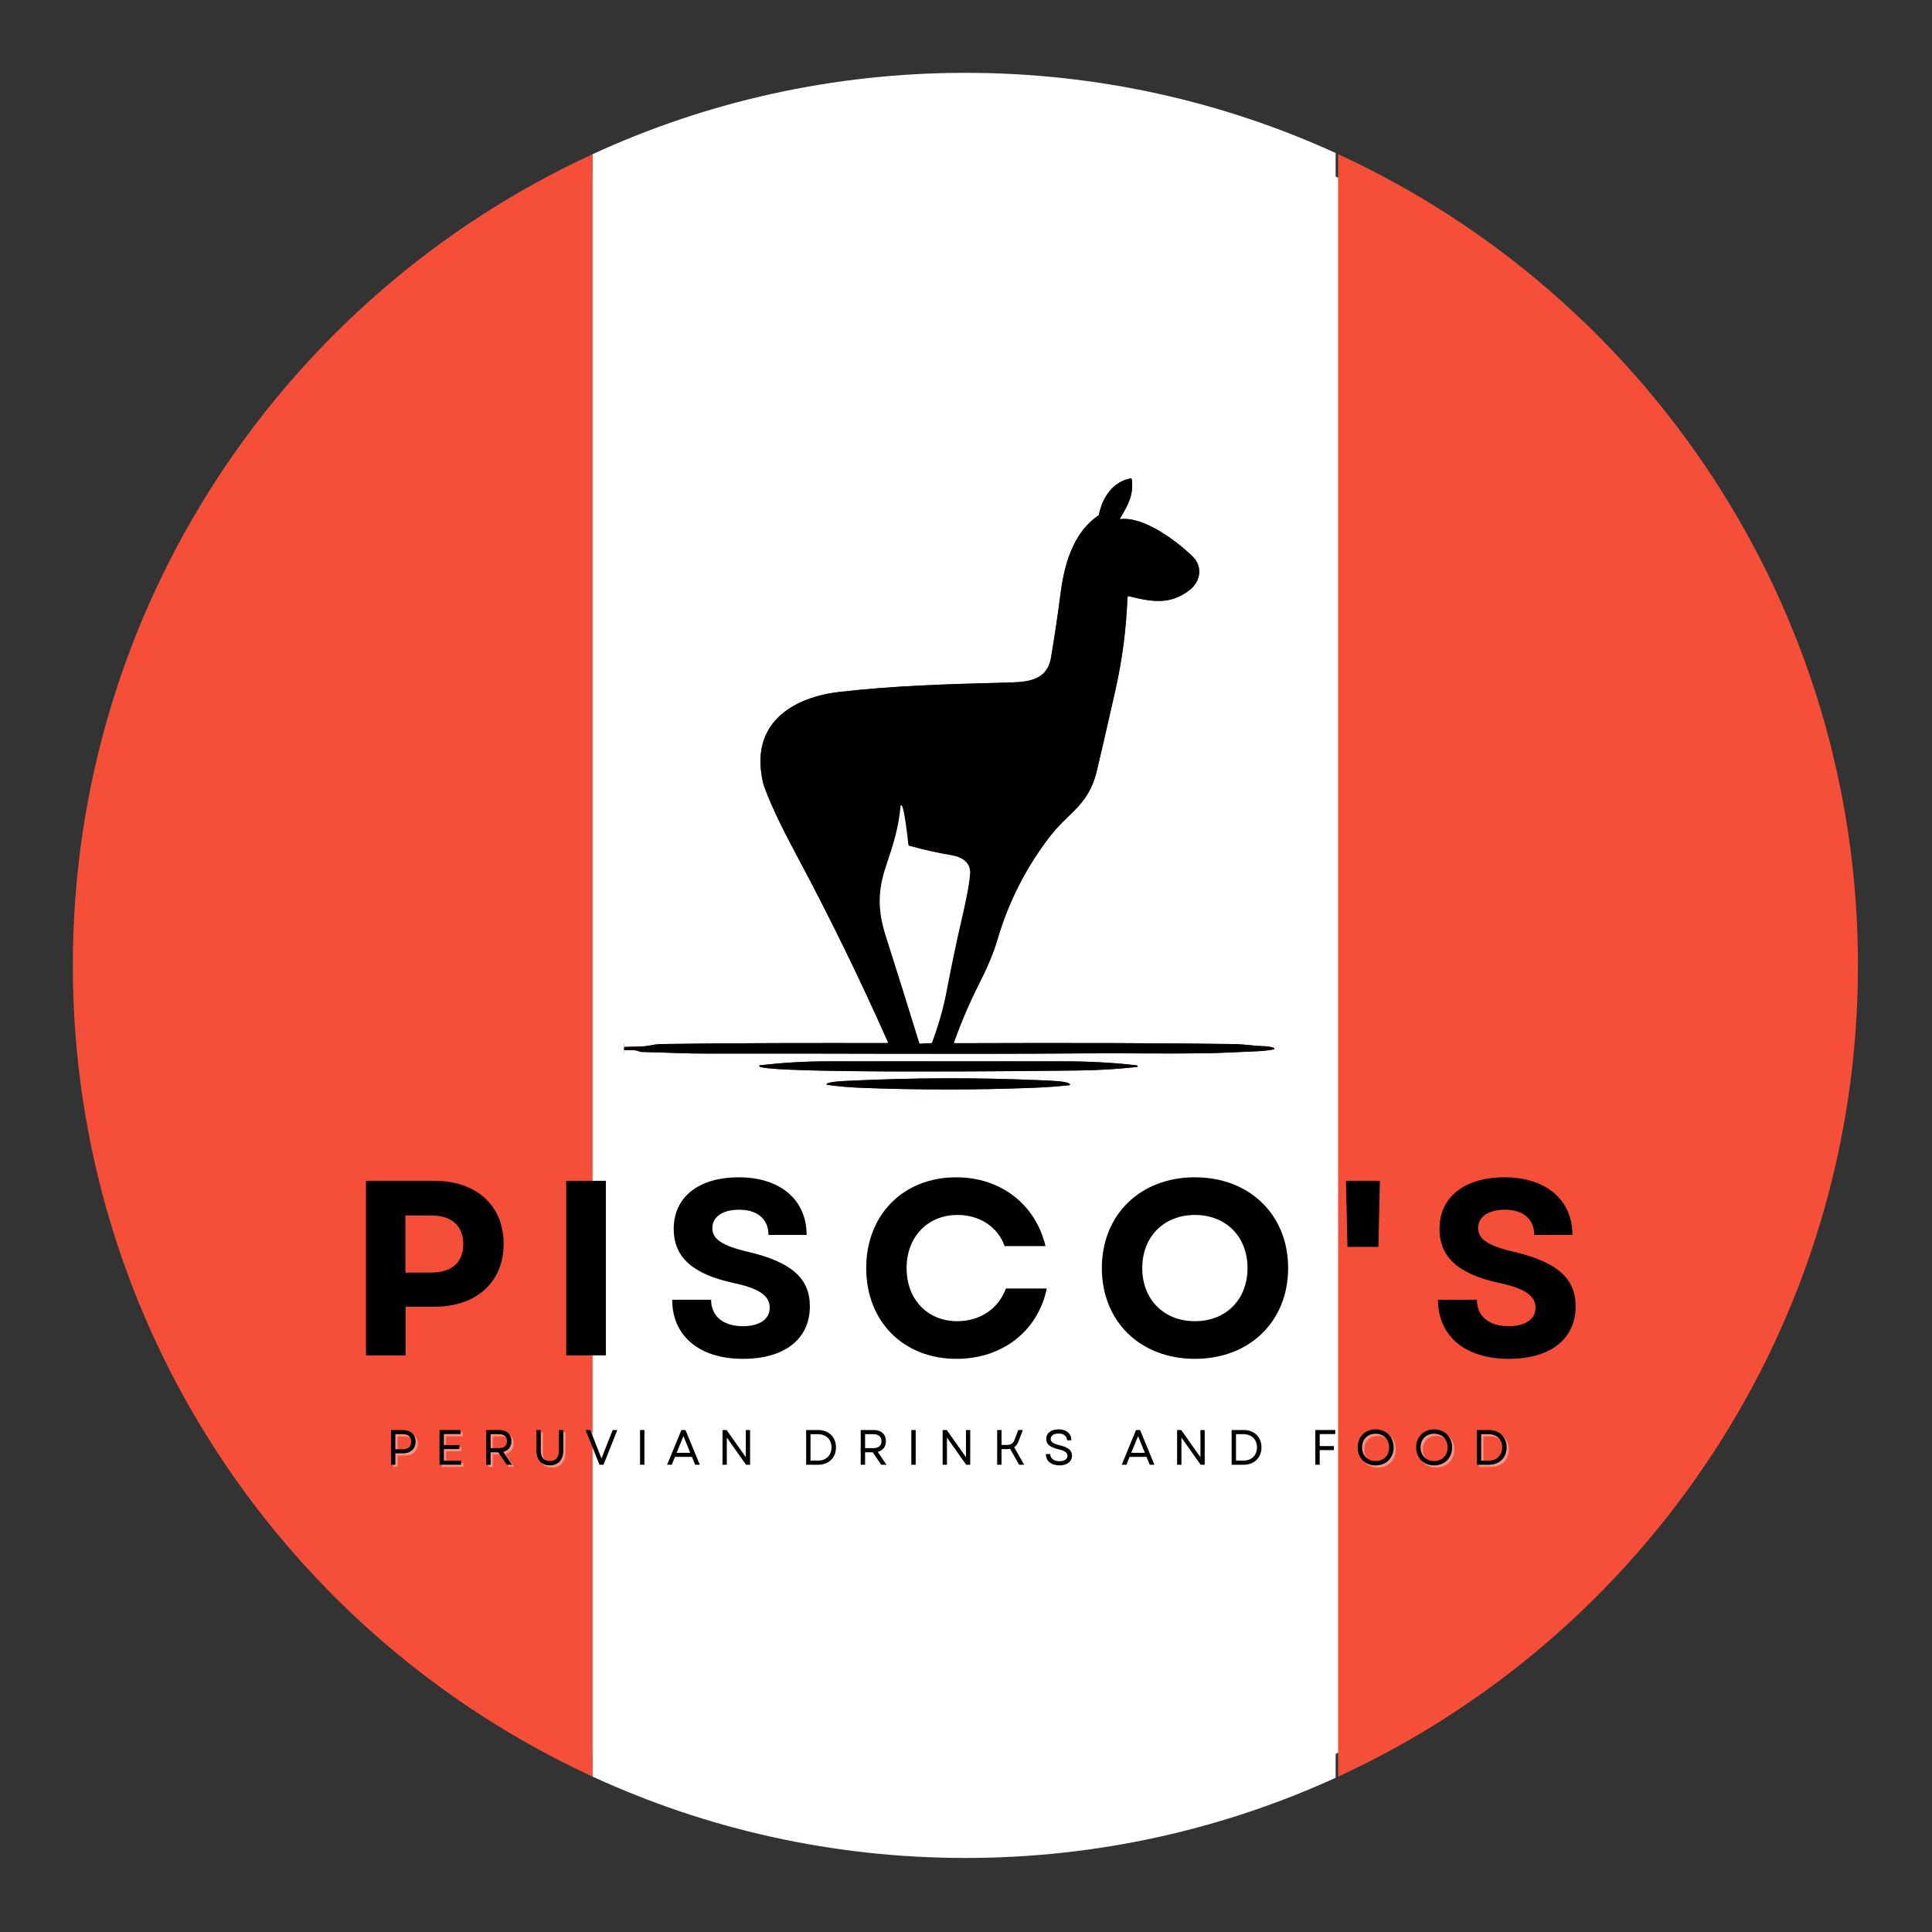 <svg xmlns="http://www.w3.org/2000/svg" xmlns:xlink="http://www.w3.org/1999/xlink" width="500" zoomAndPan="magnify" viewBox="0 0 375 375" height="500" preserveAspectRatio="xMidYMid meet" version="1.0"><rect x="0" y="0" width="375" height="375" fill="#333333" stroke="none"/><defs><g/><clipPath id="e980e02753"><path d="M 18.227 18.227 L 356.477 18.227 L 356.477 356.477 L 18.227 356.477 Z M 18.227 18.227 " clip-rule="nonzero"/></clipPath><clipPath id="43c699d063"><path d="M 14.133 29 L 116 29 L 116 345 L 14.133 345 Z M 14.133 29 " clip-rule="nonzero"/></clipPath><clipPath id="77428b1672"><path d="M 115 14.133 L 260 14.133 L 260 360.633 L 115 360.633 Z M 115 14.133 " clip-rule="nonzero"/></clipPath><clipPath id="99afc11e5c"><path d="M 259 29 L 360.633 29 L 360.633 345 L 259 345 Z M 259 29 " clip-rule="nonzero"/></clipPath><clipPath id="264c1d4e17"><path d="M 121.145 84 L 250.145 84 L 250.145 214 L 121.145 214 Z M 121.145 84 " clip-rule="nonzero"/></clipPath><clipPath id="4438bcf287"><path d="M 121.145 63.375 L 250.145 63.375 L 250.145 229.875 L 121.145 229.875 Z M 121.145 63.375 " clip-rule="nonzero"/></clipPath><clipPath id="ebb33fe692"><path d="M 121.145 92 L 248 92 L 248 205 L 121.145 205 Z M 121.145 92 " clip-rule="nonzero"/></clipPath></defs><g clip-path="url(#e980e02753)"><path fill="#ffffff" d="M 356.477 187.352 C 356.477 190.121 356.41 192.887 356.273 195.648 C 356.137 198.414 355.934 201.176 355.664 203.93 C 355.391 206.684 355.051 209.43 354.645 212.168 C 354.238 214.906 353.766 217.633 353.227 220.348 C 352.688 223.062 352.082 225.762 351.406 228.445 C 350.734 231.129 349.996 233.797 349.195 236.445 C 348.391 239.094 347.523 241.723 346.59 244.328 C 345.656 246.934 344.66 249.516 343.602 252.074 C 342.543 254.629 341.422 257.16 340.238 259.66 C 339.055 262.164 337.812 264.637 336.508 267.078 C 335.203 269.52 333.84 271.926 332.414 274.301 C 330.992 276.672 329.512 279.012 327.973 281.312 C 326.438 283.613 324.844 285.875 323.195 288.098 C 321.547 290.324 319.844 292.504 318.086 294.645 C 316.332 296.781 314.523 298.879 312.664 300.93 C 310.805 302.98 308.898 304.984 306.941 306.941 C 304.984 308.898 302.98 310.805 300.93 312.664 C 298.879 314.523 296.781 316.332 294.645 318.086 C 292.504 319.844 290.324 321.547 288.098 323.195 C 285.875 324.844 283.613 326.438 281.312 327.973 C 279.012 329.512 276.672 330.992 274.301 332.414 C 271.926 333.836 269.52 335.203 267.078 336.508 C 264.637 337.812 262.164 339.055 259.66 340.238 C 257.16 341.422 254.629 342.543 252.074 343.602 C 249.516 344.66 246.934 345.656 244.328 346.59 C 241.723 347.523 239.094 348.391 236.445 349.195 C 233.797 349.996 231.129 350.734 228.445 351.406 C 225.762 352.082 223.062 352.688 220.348 353.227 C 217.633 353.766 214.906 354.238 212.168 354.645 C 209.43 355.051 206.684 355.391 203.93 355.664 C 201.176 355.934 198.414 356.137 195.648 356.273 C 192.887 356.41 190.121 356.477 187.352 356.477 C 184.582 356.477 181.816 356.41 179.055 356.273 C 176.289 356.137 173.527 355.934 170.773 355.664 C 168.02 355.391 165.273 355.051 162.535 354.645 C 159.797 354.238 157.07 353.766 154.355 353.227 C 151.641 352.688 148.941 352.082 146.258 351.406 C 143.574 350.734 140.906 349.996 138.258 349.195 C 135.609 348.391 132.98 347.523 130.375 346.59 C 127.77 345.656 125.188 344.66 122.629 343.602 C 120.074 342.543 117.543 341.422 115.043 340.238 C 112.539 339.055 110.066 337.812 107.625 336.508 C 105.188 335.203 102.777 333.84 100.402 332.414 C 98.031 330.992 95.691 329.512 93.391 327.973 C 91.09 326.438 88.828 324.844 86.605 323.195 C 84.379 321.547 82.199 319.844 80.059 318.086 C 77.922 316.332 75.824 314.523 73.773 312.664 C 71.723 310.805 69.719 308.898 67.762 306.941 C 65.805 304.984 63.898 302.98 62.039 300.93 C 60.18 298.879 58.371 296.781 56.617 294.645 C 54.859 292.504 53.156 290.324 51.508 288.098 C 49.859 285.875 48.266 283.613 46.73 281.312 C 45.191 279.012 43.711 276.672 42.289 274.301 C 40.867 271.926 39.5 269.52 38.195 267.078 C 36.891 264.637 35.648 262.164 34.465 259.66 C 33.281 257.16 32.16 254.629 31.102 252.074 C 30.043 249.516 29.047 246.934 28.113 244.328 C 27.18 241.723 26.312 239.094 25.508 236.445 C 24.707 233.797 23.969 231.129 23.297 228.445 C 22.621 225.762 22.016 223.062 21.477 220.348 C 20.938 217.633 20.465 214.906 20.059 212.168 C 19.652 209.43 19.312 206.684 19.043 203.93 C 18.77 201.176 18.566 198.414 18.43 195.648 C 18.293 192.887 18.227 190.121 18.227 187.352 C 18.227 184.582 18.293 181.816 18.43 179.055 C 18.566 176.289 18.77 173.527 19.043 170.773 C 19.312 168.02 19.652 165.273 20.059 162.535 C 20.465 159.797 20.938 157.07 21.477 154.355 C 22.016 151.641 22.621 148.941 23.297 146.258 C 23.969 143.574 24.707 140.906 25.508 138.258 C 26.312 135.609 27.18 132.98 28.113 130.375 C 29.047 127.77 30.043 125.188 31.102 122.629 C 32.16 120.074 33.281 117.543 34.465 115.043 C 35.648 112.539 36.891 110.066 38.195 107.625 C 39.5 105.188 40.867 102.777 42.289 100.402 C 43.711 98.031 45.191 95.691 46.73 93.391 C 48.266 91.09 49.859 88.828 51.508 86.605 C 53.156 84.383 54.859 82.199 56.617 80.059 C 58.371 77.922 60.18 75.824 62.039 73.773 C 63.898 71.723 65.805 69.719 67.762 67.762 C 69.719 65.805 71.723 63.898 73.773 62.039 C 75.824 60.18 77.922 58.371 80.059 56.617 C 82.199 54.859 84.379 53.156 86.605 51.508 C 88.828 49.859 91.09 48.266 93.391 46.73 C 95.691 45.191 98.031 43.711 100.402 42.289 C 102.777 40.867 105.188 39.5 107.625 38.195 C 110.066 36.891 112.539 35.648 115.043 34.465 C 117.543 33.281 120.074 32.16 122.629 31.102 C 125.188 30.043 127.77 29.047 130.375 28.113 C 132.98 27.18 135.609 26.312 138.258 25.508 C 140.906 24.707 143.574 23.969 146.258 23.297 C 148.941 22.621 151.641 22.016 154.355 21.477 C 157.07 20.938 159.797 20.465 162.535 20.059 C 165.273 19.652 168.02 19.312 170.773 19.043 C 173.527 18.77 176.289 18.566 179.055 18.43 C 181.816 18.293 184.582 18.227 187.352 18.227 C 190.121 18.227 192.887 18.293 195.648 18.43 C 198.414 18.566 201.176 18.77 203.93 19.043 C 206.684 19.312 209.43 19.652 212.168 20.059 C 214.906 20.465 217.633 20.938 220.348 21.477 C 223.062 22.016 225.762 22.621 228.445 23.297 C 231.129 23.969 233.797 24.707 236.445 25.508 C 239.094 26.312 241.723 27.18 244.328 28.113 C 246.934 29.047 249.516 30.043 252.074 31.102 C 254.629 32.16 257.16 33.281 259.66 34.465 C 262.164 35.648 264.637 36.891 267.078 38.195 C 269.52 39.5 271.926 40.867 274.301 42.289 C 276.672 43.711 279.012 45.191 281.312 46.73 C 283.613 48.266 285.875 49.859 288.098 51.508 C 290.324 53.156 292.504 54.859 294.645 56.617 C 296.781 58.371 298.879 60.18 300.93 62.039 C 302.98 63.898 304.984 65.805 306.941 67.762 C 308.898 69.719 310.805 71.723 312.664 73.773 C 314.523 75.824 316.332 77.922 318.086 80.059 C 319.844 82.199 321.547 84.383 323.195 86.605 C 324.844 88.828 326.438 91.09 327.973 93.391 C 329.512 95.691 330.992 98.031 332.414 100.402 C 333.84 102.777 335.203 105.188 336.508 107.625 C 337.812 110.066 339.055 112.539 340.238 115.043 C 341.422 117.543 342.543 120.074 343.602 122.629 C 344.66 125.188 345.656 127.77 346.59 130.375 C 347.523 132.98 348.391 135.609 349.195 138.258 C 349.996 140.906 350.734 143.574 351.406 146.258 C 352.082 148.941 352.688 151.641 353.227 154.355 C 353.766 157.07 354.238 159.797 354.645 162.535 C 355.051 165.273 355.391 168.02 355.664 170.773 C 355.934 173.527 356.137 176.289 356.273 179.055 C 356.41 181.816 356.477 184.582 356.477 187.352 Z M 356.477 187.352 " fill-opacity="1" fill-rule="nonzero"/></g><g clip-path="url(#43c699d063)"><path fill="#f54f39" d="M 115.039 29.922 L 115.039 344.844 C 55.484 317.438 14.137 257.238 14.137 187.383 C 14.137 117.527 55.484 57.328 115.039 29.922 " fill-opacity="1" fill-rule="nonzero"/></g><g clip-path="url(#77428b1672)"><path fill="#ffffff" d="M 259.246 29.699 L 259.246 345.066 C 237.355 355.059 213.02 360.629 187.383 360.629 C 161.559 360.629 137.051 354.98 115.039 344.844 L 115.039 29.922 C 137.051 19.785 161.559 14.137 187.383 14.137 C 213.02 14.137 237.355 19.707 259.246 29.699 " fill-opacity="1" fill-rule="nonzero"/></g><g clip-path="url(#99afc11e5c)"><path fill="#f54f39" d="M 360.629 187.383 C 360.629 257.238 319.281 317.438 259.727 344.844 L 259.727 29.922 C 319.281 57.328 360.629 117.527 360.629 187.383 " fill-opacity="1" fill-rule="nonzero"/></g><g clip-path="url(#264c1d4e17)"><path stroke-linecap="butt" transform="matrix(0.75, 0, 0, 0.749, 45.212, 63.377)" fill="none" stroke-linejoin="miter" d="M 229.662 49.679 C 231.897 46.013 233.137 43.483 232.684 39.675 C 232.673 39.576 232.632 39.498 232.554 39.44 C 232.47 39.383 232.387 39.362 232.288 39.383 C 227.672 40.285 225.052 44.38 224.182 48.714 C 224.156 48.834 224.093 48.928 223.994 48.996 C 217.342 53.55 215.144 61.942 214.195 69.484 C 213.508 74.909 212.674 80.307 211.789 85.695 C 210.7 92.304 204.886 92.163 199.505 92.304 C 185.257 92.685 171.322 93.05 156.902 94.719 C 145.3 96.064 134.918 102.324 136.762 115.687 C 136.976 117.241 137.231 118.43 137.528 119.249 C 139.591 124.919 142.852 131.314 146.082 137.354 C 154.427 152.96 162.242 168.973 169.524 185.392 C 169.623 185.606 169.55 185.716 169.311 185.716 C 149.807 185.7 130.256 185.669 110.689 185.971 C 109.532 185.987 108.371 186.279 107.209 186.451 C 105.261 186.743 103.099 186.597 101.046 186.743 C 100.906 186.759 100.827 186.832 100.822 186.978 L 100.807 187.26 C 100.801 187.406 100.869 187.489 101.015 187.505 C 102.052 187.63 104.318 187.353 105.266 187.912 C 105.37 187.974 105.479 188.005 105.604 188.005 C 111.517 188.146 117.477 188.47 123.353 188.444 C 152.562 188.35 186.314 188.652 220.348 188.386 C 230.709 188.303 241.066 188.506 251.427 188.36 C 255.908 188.303 260.7 188.011 265.342 187.823 C 266.66 187.766 268.004 187.614 269.369 187.364 C 269.483 187.343 269.546 187.275 269.556 187.155 C 269.561 187.035 269.509 186.957 269.395 186.921 C 267.91 186.42 265.889 186.524 264.831 186.415 C 262.117 186.133 260.377 185.987 259.606 185.976 C 241.811 185.71 217.54 185.637 186.804 185.747 C 186.648 185.747 186.596 185.674 186.648 185.528 C 188.471 180.38 190.612 175.378 193.066 170.511 C 195.171 166.339 196.801 162.635 197.916 158.833 C 200.828 148.938 205.433 139.941 211.731 131.846 C 213.45 129.634 215.586 127.631 217.634 125.628 C 220.718 122.614 222.536 119.562 223.531 115.535 C 224.281 112.495 225.922 105.37 228.449 94.155 C 230.22 86.29 231.251 78.315 231.548 70.23 C 231.553 70.12 231.595 70.032 231.684 69.969 C 231.772 69.901 231.866 69.886 231.975 69.912 C 237.763 71.362 242.665 72.243 247.697 68.248 C 250.516 66.01 251.094 62.182 248.375 59.553 C 244.249 55.558 235.851 49.226 229.813 49.914 C 229.605 49.94 229.553 49.862 229.662 49.679 " stroke="#7b281d" stroke-width="2" stroke-opacity="1" stroke-miterlimit="4"/></g><path stroke-linecap="butt" transform="matrix(0.75, 0, 0, 0.749, 45.212, 63.377)" fill="none" stroke-linejoin="miter" d="M 136.236 191.683 C 136.674 193.785 211.544 192.919 218.874 192.82 C 224.208 192.747 228.969 192.444 234.007 191.917 C 234.127 191.907 234.189 191.839 234.189 191.714 C 234.189 191.594 234.132 191.526 234.012 191.505 C 228.277 190.775 221.197 190.441 214.623 190.441 C 194.446 190.431 174.27 190.436 154.099 190.447 C 147.905 190.452 142.331 190.791 136.382 191.479 C 136.262 191.495 136.21 191.563 136.236 191.683 " stroke="#7b281d" stroke-width="2" stroke-opacity="1" stroke-miterlimit="4"/><path stroke-linecap="butt" transform="matrix(0.75, 0, 0, 0.749, 45.212, 63.377)" fill="none" stroke-linejoin="miter" d="M 153.776 196.539 C 156.746 196.94 159.689 197.196 162.617 197.311 C 177.474 197.884 192.331 197.879 207.189 197.305 C 210.288 197.186 213.388 196.961 216.498 196.633 C 216.571 196.622 216.623 196.586 216.654 196.518 C 216.686 196.45 216.675 196.382 216.628 196.325 C 216.014 195.516 210.32 195.407 209.075 195.35 C 192.561 194.63 176.047 194.677 159.538 195.49 C 158.475 195.548 154.407 195.652 153.703 196.299 C 153.662 196.341 153.646 196.387 153.662 196.445 C 153.682 196.497 153.719 196.534 153.776 196.539 " stroke="#7b281d" stroke-width="2" stroke-opacity="1" stroke-miterlimit="4"/><path stroke-linecap="butt" transform="matrix(0.75, 0, 0, 0.749, 45.212, 63.377)" fill="none" stroke-linejoin="miter" d="M 177.849 185.83 L 180.751 185.721 C 180.855 185.716 180.928 185.664 180.964 185.564 C 182.637 181.047 183.856 176.765 184.637 172.718 C 185.986 165.655 187.289 159.443 188.528 154.076 C 189.56 149.622 190.477 145.543 190.8 141.897 C 191.065 138.95 188.617 137.474 186.169 137.067 C 182.459 136.446 178.787 135.627 175.145 134.615 C 174.937 134.558 174.822 134.417 174.812 134.198 C 174.755 133.15 173.723 124.335 173.051 124.121 C 172.916 124.079 172.843 124.126 172.827 124.267 C 172.348 129.655 171.181 133.551 169.056 139.873 C 166.888 146.309 166.914 151.442 168.977 157.899 C 171.926 167.157 174.828 176.426 177.677 185.7 C 177.703 185.789 177.761 185.83 177.849 185.83 " stroke="#7b281d" stroke-width="2" stroke-opacity="1" stroke-miterlimit="4"/><g clip-path="url(#4438bcf287)"><path fill="#ffffff" d="M 45.211 63.375 L 318.949 63.375 L 318.949 240.375 L 45.211 240.375 Z M 217.422 100.582 C 219.098 97.836 220.027 95.941 219.688 93.09 C 219.68 93.016 219.648 92.957 219.59 92.914 C 219.527 92.871 219.465 92.855 219.391 92.871 C 215.93 93.547 213.965 96.613 213.312 99.859 C 213.293 99.949 213.246 100.02 213.172 100.07 C 208.184 103.48 206.535 109.766 205.824 115.414 C 205.309 119.477 204.684 123.52 204.02 127.555 C 203.203 132.504 198.844 132.398 194.809 132.504 C 184.125 132.789 173.676 133.062 162.863 134.312 C 154.164 135.32 146.379 140.008 147.762 150.016 C 147.922 151.18 148.113 152.07 148.336 152.684 C 149.883 156.93 152.328 161.719 154.75 166.242 C 161.008 177.93 166.867 189.922 172.328 202.219 C 172.402 202.379 172.348 202.461 172.168 202.461 C 157.543 202.449 142.883 202.426 128.211 202.652 C 127.344 202.664 126.473 202.883 125.602 203.012 C 124.141 203.23 122.52 203.121 120.98 203.23 C 120.875 203.242 120.816 203.297 120.812 203.406 L 120.801 203.617 C 120.797 203.727 120.848 203.789 120.957 203.801 C 121.734 203.895 123.434 203.688 124.145 204.105 C 124.223 204.152 124.305 204.176 124.398 204.176 C 128.832 204.281 133.301 204.523 137.707 204.504 C 159.609 204.434 184.918 204.66 210.438 204.461 C 218.207 204.398 225.973 204.551 233.742 204.441 C 237.102 204.398 240.695 204.18 244.176 204.039 C 245.168 203.996 246.172 203.883 247.195 203.695 C 247.281 203.68 247.328 203.629 247.336 203.539 C 247.34 203.449 247.301 203.391 247.215 203.363 C 246.102 202.988 244.586 203.066 243.793 202.984 C 241.758 202.773 240.453 202.664 239.875 202.656 C 226.531 202.457 208.332 202.402 185.285 202.484 C 185.168 202.484 185.129 202.43 185.168 202.32 C 186.535 198.465 188.141 194.719 189.98 191.074 C 191.559 187.949 192.781 185.176 193.617 182.328 C 195.801 174.918 199.254 168.18 203.977 162.117 C 205.266 160.461 206.867 158.961 208.402 157.461 C 210.715 155.203 212.078 152.918 212.824 149.902 C 213.387 147.625 214.617 142.289 216.512 133.891 C 217.84 128 218.613 122.027 218.836 115.973 C 218.84 115.891 218.871 115.824 218.938 115.777 C 219.004 115.727 219.074 115.715 219.156 115.734 C 223.496 116.82 227.172 117.48 230.945 114.488 C 233.059 112.812 233.492 109.945 231.453 107.977 C 228.359 104.984 222.062 100.242 217.535 100.758 C 217.379 100.777 217.34 100.719 217.422 100.582 Z M 147.367 206.93 C 147.695 208.504 203.836 207.855 209.332 207.781 C 213.332 207.727 216.902 207.5 220.68 207.105 C 220.77 207.098 220.816 207.047 220.816 206.953 C 220.816 206.863 220.773 206.812 220.684 206.797 C 216.383 206.25 211.074 206 206.145 206 C 191.016 205.992 175.887 205.996 160.762 206.004 C 156.117 206.008 151.938 206.262 147.477 206.777 C 147.387 206.789 147.348 206.84 147.367 206.93 Z M 160.52 210.566 C 162.746 210.867 164.953 211.059 167.148 211.145 C 178.289 211.574 189.43 211.57 200.57 211.141 C 202.895 211.051 205.219 210.883 207.551 210.637 C 207.605 210.629 207.645 210.602 207.668 210.551 C 207.691 210.5 207.684 210.449 207.648 210.406 C 207.188 209.801 202.918 209.719 201.984 209.676 C 189.602 209.137 177.219 209.172 164.84 209.781 C 164.043 209.824 160.992 209.902 160.465 210.387 C 160.434 210.418 160.422 210.453 160.434 210.496 C 160.449 210.535 160.477 210.562 160.52 210.566 Z M 160.52 210.566 " fill-opacity="1" fill-rule="nonzero"/></g><g clip-path="url(#ebb33fe692)"><path fill="#000000" d="M 217.535 100.758 C 222.062 100.242 228.359 104.984 231.453 107.977 C 233.492 109.945 233.059 112.812 230.945 114.488 C 227.172 117.48 223.496 116.82 219.156 115.734 C 219.074 115.715 219.004 115.727 218.938 115.777 C 218.871 115.824 218.84 115.891 218.836 115.973 C 218.613 122.027 217.84 128 216.512 133.891 C 214.617 142.289 213.387 147.625 212.824 149.902 C 212.078 152.918 210.715 155.203 208.402 157.461 C 206.867 158.961 205.266 160.461 203.977 162.117 C 199.254 168.18 195.801 174.918 193.617 182.328 C 192.781 185.176 191.559 187.949 189.98 191.074 C 188.141 194.719 186.535 198.465 185.168 202.32 C 185.129 202.43 185.168 202.484 185.285 202.484 C 208.332 202.402 226.531 202.457 239.875 202.656 C 240.453 202.664 241.758 202.773 243.793 202.984 C 244.586 203.066 246.102 202.988 247.215 203.363 C 247.301 203.391 247.34 203.449 247.336 203.539 C 247.328 203.629 247.281 203.68 247.195 203.695 C 246.172 203.883 245.168 203.996 244.176 204.039 C 240.695 204.18 237.102 204.398 233.742 204.441 C 225.973 204.551 218.207 204.398 210.438 204.461 C 184.918 204.66 159.609 204.434 137.707 204.504 C 133.301 204.523 128.832 204.281 124.398 204.176 C 124.305 204.176 124.223 204.152 124.145 204.105 C 123.434 203.688 121.734 203.895 120.957 203.801 C 120.848 203.789 120.797 203.727 120.801 203.617 L 120.812 203.406 C 120.816 203.297 120.875 203.242 120.98 203.23 C 122.52 203.121 124.141 203.23 125.602 203.012 C 126.473 202.883 127.344 202.664 128.211 202.652 C 142.883 202.426 157.543 202.449 172.168 202.461 C 172.348 202.461 172.402 202.379 172.328 202.219 C 166.867 189.922 161.008 177.93 154.75 166.242 C 152.328 161.719 149.883 156.93 148.336 152.684 C 148.113 152.07 147.922 151.18 147.762 150.016 C 146.379 140.008 154.164 135.32 162.863 134.312 C 173.676 133.062 184.125 132.789 194.809 132.504 C 198.844 132.398 203.203 132.504 204.02 127.555 C 204.684 123.52 205.309 119.477 205.824 115.414 C 206.535 109.766 208.184 103.48 213.172 100.07 C 213.246 100.02 213.293 99.949 213.312 99.859 C 213.965 96.613 215.93 93.547 219.391 92.871 C 219.465 92.855 219.527 92.871 219.59 92.914 C 219.648 92.957 219.68 93.016 219.688 93.09 C 220.027 95.941 219.098 97.836 217.422 100.582 C 217.34 100.719 217.379 100.777 217.535 100.758 Z M 178.57 202.547 L 180.746 202.465 C 180.824 202.461 180.879 202.422 180.906 202.348 C 182.16 198.965 183.074 195.758 183.66 192.727 C 184.672 187.438 185.648 182.785 186.578 178.766 C 187.352 175.43 188.039 172.375 188.281 169.645 C 188.48 167.438 186.645 166.332 184.809 166.027 C 182.027 165.562 179.273 164.949 176.543 164.191 C 176.387 164.148 176.301 164.043 176.293 163.879 C 176.25 163.094 175.477 156.492 174.973 156.332 C 174.871 156.301 174.816 156.336 174.805 156.441 C 174.445 160.477 173.57 163.395 171.977 168.129 C 170.352 172.949 170.371 176.793 171.918 181.629 C 174.129 188.562 176.305 195.504 178.441 202.449 C 178.461 202.516 178.504 202.547 178.57 202.547 Z M 178.57 202.547 " fill-opacity="1" fill-rule="nonzero"/></g><path fill="#ffffff" d="M 178.57 202.547 C 178.504 202.547 178.461 202.516 178.441 202.449 C 176.305 195.504 174.129 188.562 171.918 181.629 C 170.371 176.793 170.352 172.949 171.977 168.129 C 173.57 163.395 174.445 160.477 174.805 156.441 C 174.816 156.336 174.871 156.301 174.973 156.332 C 175.477 156.492 176.25 163.094 176.293 163.879 C 176.301 164.043 176.387 164.148 176.543 164.191 C 179.273 164.949 182.027 165.562 184.809 166.027 C 186.645 166.332 188.48 167.438 188.281 169.645 C 188.039 172.375 187.352 175.43 186.578 178.766 C 185.648 182.785 184.672 187.438 183.66 192.727 C 183.074 195.758 182.16 198.965 180.906 202.348 C 180.879 202.422 180.824 202.461 180.746 202.465 Z M 178.57 202.547 " fill-opacity="1" fill-rule="nonzero"/><path fill="#000000" d="M 209.332 207.781 C 203.836 207.855 147.695 208.504 147.367 206.93 C 147.348 206.84 147.387 206.789 147.477 206.777 C 151.938 206.262 156.117 206.008 160.762 206.004 C 175.887 205.996 191.016 205.992 206.145 206 C 211.074 206 216.383 206.25 220.684 206.797 C 220.773 206.812 220.816 206.863 220.816 206.953 C 220.816 207.047 220.77 207.098 220.68 207.105 C 216.902 207.5 213.332 207.727 209.332 207.781 Z M 209.332 207.781 " fill-opacity="1" fill-rule="nonzero"/><path fill="#000000" d="M 160.52 210.566 C 160.477 210.562 160.449 210.535 160.434 210.496 C 160.422 210.453 160.434 210.418 160.465 210.387 C 160.992 209.902 164.043 209.824 164.84 209.781 C 177.219 209.172 189.602 209.137 201.984 209.676 C 202.918 209.719 207.188 209.801 207.648 210.406 C 207.684 210.449 207.691 210.5 207.668 210.551 C 207.645 210.602 207.605 210.629 207.551 210.637 C 205.219 210.883 202.895 211.051 200.57 211.141 C 189.43 211.57 178.289 211.574 167.148 211.145 C 164.953 211.059 162.746 210.867 160.52 210.566 Z M 160.52 210.566 " fill-opacity="1" fill-rule="nonzero"/><g fill="#ffffff" fill-opacity="0.4"><g transform="translate(75.332, 284.733)"><g><path d="M 0.984 0 L 1.832 0 L 1.832 -2.215 L 3.266 -2.215 C 4.789 -2.215 5.77 -3.094 5.77 -4.48 C 5.77 -5.859 4.789 -6.742 3.266 -6.742 L 0.984 -6.742 Z M 1.832 -3.008 L 1.832 -5.934 L 3.246 -5.934 C 4.336 -5.934 4.902 -5.434 4.902 -4.469 C 4.902 -3.508 4.336 -3.008 3.246 -3.008 Z M 1.832 -3.008 "/></g></g></g><g fill="#ffffff" fill-opacity="0.4"><g transform="translate(84.75, 284.733)"><g><path d="M 0.984 0 L 5.184 0 L 5.184 -0.789 L 1.832 -0.789 L 1.832 -3.043 L 4.836 -3.043 L 4.836 -3.824 L 1.832 -3.824 L 1.832 -5.953 L 5.078 -5.953 L 5.078 -6.742 L 0.984 -6.742 Z M 0.984 0 "/></g></g></g><g fill="#ffffff" fill-opacity="0.4"><g transform="translate(93.821, 284.733)"><g><path d="M 0.984 0 L 1.832 0 L 1.832 -2.418 L 3.312 -2.418 L 4.961 0 L 5.984 0 L 4.289 -2.504 C 5.27 -2.746 5.875 -3.488 5.875 -4.578 C 5.875 -5.914 4.953 -6.742 3.555 -6.742 L 0.984 -6.742 Z M 1.832 -3.227 L 1.832 -5.934 L 3.457 -5.934 C 4.441 -5.934 5.012 -5.434 5.012 -4.578 C 5.012 -3.719 4.441 -3.227 3.457 -3.227 Z M 1.832 -3.227 "/></g></g></g><g fill="#ffffff" fill-opacity="0.4"><g transform="translate(103.643, 284.733)"><g><path d="M 3.508 0.117 C 5.137 0.117 6.117 -0.953 6.117 -2.746 L 6.117 -6.742 L 5.27 -6.742 L 5.27 -2.805 C 5.27 -1.426 4.664 -0.715 3.508 -0.715 C 2.359 -0.715 1.742 -1.426 1.742 -2.805 L 1.742 -6.742 L 0.906 -6.742 L 0.906 -2.746 C 0.906 -0.953 1.879 0.117 3.508 0.117 Z M 3.508 0.117 "/></g></g></g><g fill="#ffffff" fill-opacity="0.4"><g transform="translate(113.927, 284.733)"><g><path d="M 2.852 0 L 3.641 0 L 6.32 -6.742 L 5.426 -6.742 L 4.297 -3.902 L 3.246 -1.223 L 2.188 -3.902 L 1.07 -6.742 L 0.164 -6.742 Z M 2.852 0 "/></g></g></g><g fill="#ffffff" fill-opacity="0.4"><g transform="translate(123.673, 284.733)"><g><path d="M 0.984 0 L 1.832 0 L 1.832 -6.742 L 0.984 -6.742 Z M 0.984 0 "/></g></g></g><g fill="#ffffff" fill-opacity="0.4"><g transform="translate(129.75, 284.733)"><g><path d="M 0.164 0 L 1.07 0 L 1.688 -1.531 L 4.973 -1.531 L 5.605 0 L 6.504 0 L 3.727 -6.742 L 2.938 -6.742 Z M 2.012 -2.32 L 3.332 -5.559 L 4.652 -2.32 Z M 2.012 -2.32 "/></g></g></g><g fill="#ffffff" fill-opacity="0.4"><g transform="translate(139.678, 284.733)"><g><path d="M 0.984 0 L 1.82 0 L 1.82 -5.281 L 5.551 0 L 6.34 0 L 6.34 -6.742 L 5.512 -6.742 L 5.512 -1.465 L 1.781 -6.742 L 0.984 -6.742 Z M 0.984 0 "/></g></g></g><g fill="#ffffff" fill-opacity="0.4"><g transform="translate(150.261, 284.733)"><g/></g></g><g fill="#ffffff" fill-opacity="0.4"><g transform="translate(155.915, 284.733)"><g><path d="M 0.984 0 L 3.312 0 C 5.387 0 6.773 -1.379 6.773 -3.371 C 6.773 -5.367 5.387 -6.742 3.312 -6.742 L 0.984 -6.742 Z M 1.832 -0.809 L 1.832 -5.934 L 3.277 -5.934 C 4.848 -5.934 5.906 -4.902 5.906 -3.371 C 5.906 -1.84 4.855 -0.809 3.312 -0.809 Z M 1.832 -0.809 "/></g></g></g><g fill="#ffffff" fill-opacity="0.4"><g transform="translate(166.507, 284.733)"><g><path d="M 0.984 0 L 1.832 0 L 1.832 -2.418 L 3.312 -2.418 L 4.961 0 L 5.984 0 L 4.289 -2.504 C 5.27 -2.746 5.875 -3.488 5.875 -4.578 C 5.875 -5.914 4.953 -6.742 3.555 -6.742 L 0.984 -6.742 Z M 1.832 -3.227 L 1.832 -5.934 L 3.457 -5.934 C 4.441 -5.934 5.012 -5.434 5.012 -4.578 C 5.012 -3.719 4.441 -3.227 3.457 -3.227 Z M 1.832 -3.227 "/></g></g></g><g fill="#ffffff" fill-opacity="0.4"><g transform="translate(176.329, 284.733)"><g><path d="M 0.984 0 L 1.832 0 L 1.832 -6.742 L 0.984 -6.742 Z M 0.984 0 "/></g></g></g><g fill="#ffffff" fill-opacity="0.4"><g transform="translate(182.407, 284.733)"><g><path d="M 0.984 0 L 1.82 0 L 1.82 -5.281 L 5.551 0 L 6.34 0 L 6.34 -6.742 L 5.512 -6.742 L 5.512 -1.465 L 1.781 -6.742 L 0.984 -6.742 Z M 0.984 0 "/></g></g></g><g fill="#ffffff" fill-opacity="0.4"><g transform="translate(192.99, 284.733)"><g><path d="M 0.984 0 L 1.832 0 L 1.832 -3.035 L 2.793 -3.035 C 3.055 -3.035 3.285 -3.055 3.496 -3.094 L 5.242 0 L 6.223 0 L 4.289 -3.402 C 4.672 -3.652 4.941 -4.035 5.137 -4.547 L 5.965 -6.742 L 5.066 -6.742 L 4.375 -4.883 C 4.105 -4.152 3.711 -3.844 2.793 -3.844 L 1.832 -3.844 L 1.832 -6.742 L 0.984 -6.742 Z M 0.984 0 "/></g></g></g><g fill="#ffffff" fill-opacity="0.4"><g transform="translate(202.841, 284.733)"><g><path d="M 3.227 0.125 C 4.703 0.125 5.656 -0.598 5.656 -1.773 C 5.656 -2.766 4.992 -3.363 3.266 -3.785 C 1.957 -4.105 1.523 -4.449 1.523 -5.012 C 1.523 -5.656 2.102 -6.059 3.062 -6.059 C 4.055 -6.059 4.672 -5.559 4.691 -4.75 L 5.531 -4.75 C 5.52 -6.059 4.578 -6.871 3.062 -6.871 C 1.59 -6.871 0.656 -6.148 0.656 -5.012 C 0.656 -3.969 1.398 -3.391 3.055 -2.996 C 4.27 -2.707 4.777 -2.371 4.777 -1.742 C 4.777 -1.078 4.18 -0.684 3.227 -0.684 C 2.176 -0.684 1.445 -1.203 1.426 -2.07 L 0.578 -2.07 C 0.586 -0.75 1.617 0.125 3.227 0.125 Z M 3.227 0.125 "/></g></g></g><g fill="#ffffff" fill-opacity="0.4"><g transform="translate(212.336, 284.733)"><g/></g></g><g fill="#ffffff" fill-opacity="0.4"><g transform="translate(217.99, 284.733)"><g><path d="M 0.164 0 L 1.07 0 L 1.688 -1.531 L 4.973 -1.531 L 5.605 0 L 6.504 0 L 3.727 -6.742 L 2.938 -6.742 Z M 2.012 -2.32 L 3.332 -5.559 L 4.652 -2.32 Z M 2.012 -2.32 "/></g></g></g><g fill="#ffffff" fill-opacity="0.4"><g transform="translate(227.918, 284.733)"><g><path d="M 0.984 0 L 1.82 0 L 1.82 -5.281 L 5.551 0 L 6.34 0 L 6.34 -6.742 L 5.512 -6.742 L 5.512 -1.465 L 1.781 -6.742 L 0.984 -6.742 Z M 0.984 0 "/></g></g></g><g fill="#ffffff" fill-opacity="0.4"><g transform="translate(238.501, 284.733)"><g><path d="M 0.984 0 L 3.312 0 C 5.387 0 6.773 -1.379 6.773 -3.371 C 6.773 -5.367 5.387 -6.742 3.312 -6.742 L 0.984 -6.742 Z M 1.832 -0.809 L 1.832 -5.934 L 3.277 -5.934 C 4.848 -5.934 5.906 -4.902 5.906 -3.371 C 5.906 -1.84 4.855 -0.809 3.312 -0.809 Z M 1.832 -0.809 "/></g></g></g><g fill="#ffffff" fill-opacity="0.4"><g transform="translate(249.093, 284.733)"><g/></g></g><g fill="#ffffff" fill-opacity="0.4"><g transform="translate(254.747, 284.733)"><g><path d="M 0.984 0 L 1.832 0 L 1.832 -2.844 L 4.594 -2.844 L 4.594 -3.621 L 1.832 -3.621 L 1.832 -5.953 L 4.848 -5.953 L 4.848 -6.742 L 0.984 -6.742 Z M 0.984 0 "/></g></g></g><g fill="#ffffff" fill-opacity="0.4"><g transform="translate(263.385, 284.733)"><g><path d="M 4.047 0.125 C 6.098 0.125 7.543 -1.32 7.543 -3.371 C 7.543 -5.426 6.098 -6.871 4.047 -6.871 C 1.996 -6.871 0.559 -5.426 0.559 -3.371 C 0.559 -1.32 1.996 0.125 4.047 0.125 Z M 1.426 -3.371 C 1.426 -4.941 2.496 -6.02 4.047 -6.02 C 5.598 -6.02 6.668 -4.941 6.668 -3.371 C 6.668 -1.801 5.598 -0.723 4.047 -0.723 C 2.496 -0.723 1.426 -1.801 1.426 -3.371 Z M 1.426 -3.371 "/></g></g></g><g fill="#ffffff" fill-opacity="0.4"><g transform="translate(274.738, 284.733)"><g><path d="M 4.047 0.125 C 6.098 0.125 7.543 -1.32 7.543 -3.371 C 7.543 -5.426 6.098 -6.871 4.047 -6.871 C 1.996 -6.871 0.559 -5.426 0.559 -3.371 C 0.559 -1.32 1.996 0.125 4.047 0.125 Z M 1.426 -3.371 C 1.426 -4.941 2.496 -6.02 4.047 -6.02 C 5.598 -6.02 6.668 -4.941 6.668 -3.371 C 6.668 -1.801 5.598 -0.723 4.047 -0.723 C 2.496 -0.723 1.426 -1.801 1.426 -3.371 Z M 1.426 -3.371 "/></g></g></g><g fill="#ffffff" fill-opacity="0.4"><g transform="translate(286.091, 284.733)"><g><path d="M 0.984 0 L 3.312 0 C 5.387 0 6.773 -1.379 6.773 -3.371 C 6.773 -5.367 5.387 -6.742 3.312 -6.742 L 0.984 -6.742 Z M 1.832 -0.809 L 1.832 -5.934 L 3.277 -5.934 C 4.848 -5.934 5.906 -4.902 5.906 -3.371 C 5.906 -1.84 4.855 -0.809 3.312 -0.809 Z M 1.832 -0.809 "/></g></g></g><g fill="#000000" fill-opacity="1"><g transform="translate(74.906, 284.307)"><g><path d="M 0.984 0 L 1.832 0 L 1.832 -2.215 L 3.266 -2.215 C 4.789 -2.215 5.77 -3.094 5.77 -4.48 C 5.77 -5.859 4.789 -6.742 3.266 -6.742 L 0.984 -6.742 Z M 1.832 -3.008 L 1.832 -5.934 L 3.246 -5.934 C 4.336 -5.934 4.902 -5.434 4.902 -4.469 C 4.902 -3.508 4.336 -3.008 3.246 -3.008 Z M 1.832 -3.008 "/></g></g></g><g fill="#000000" fill-opacity="1"><g transform="translate(84.324, 284.307)"><g><path d="M 0.984 0 L 5.184 0 L 5.184 -0.789 L 1.832 -0.789 L 1.832 -3.043 L 4.836 -3.043 L 4.836 -3.824 L 1.832 -3.824 L 1.832 -5.953 L 5.078 -5.953 L 5.078 -6.742 L 0.984 -6.742 Z M 0.984 0 "/></g></g></g><g fill="#000000" fill-opacity="1"><g transform="translate(93.395, 284.307)"><g><path d="M 0.984 0 L 1.832 0 L 1.832 -2.418 L 3.312 -2.418 L 4.961 0 L 5.984 0 L 4.289 -2.504 C 5.27 -2.746 5.875 -3.488 5.875 -4.578 C 5.875 -5.914 4.953 -6.742 3.555 -6.742 L 0.984 -6.742 Z M 1.832 -3.227 L 1.832 -5.934 L 3.457 -5.934 C 4.441 -5.934 5.012 -5.434 5.012 -4.578 C 5.012 -3.719 4.441 -3.227 3.457 -3.227 Z M 1.832 -3.227 "/></g></g></g><g fill="#000000" fill-opacity="1"><g transform="translate(103.217, 284.307)"><g><path d="M 3.508 0.117 C 5.137 0.117 6.117 -0.953 6.117 -2.746 L 6.117 -6.742 L 5.27 -6.742 L 5.27 -2.805 C 5.27 -1.426 4.664 -0.715 3.508 -0.715 C 2.359 -0.715 1.742 -1.426 1.742 -2.805 L 1.742 -6.742 L 0.906 -6.742 L 0.906 -2.746 C 0.906 -0.953 1.879 0.117 3.508 0.117 Z M 3.508 0.117 "/></g></g></g><g fill="#000000" fill-opacity="1"><g transform="translate(113.502, 284.307)"><g><path d="M 2.852 0 L 3.641 0 L 6.32 -6.742 L 5.426 -6.742 L 4.297 -3.902 L 3.246 -1.223 L 2.188 -3.902 L 1.07 -6.742 L 0.164 -6.742 Z M 2.852 0 "/></g></g></g><g fill="#000000" fill-opacity="1"><g transform="translate(123.247, 284.307)"><g><path d="M 0.984 0 L 1.832 0 L 1.832 -6.742 L 0.984 -6.742 Z M 0.984 0 "/></g></g></g><g fill="#000000" fill-opacity="1"><g transform="translate(129.324, 284.307)"><g><path d="M 0.164 0 L 1.07 0 L 1.688 -1.531 L 4.973 -1.531 L 5.605 0 L 6.504 0 L 3.727 -6.742 L 2.938 -6.742 Z M 2.012 -2.32 L 3.332 -5.559 L 4.652 -2.32 Z M 2.012 -2.32 "/></g></g></g><g fill="#000000" fill-opacity="1"><g transform="translate(139.252, 284.307)"><g><path d="M 0.984 0 L 1.82 0 L 1.82 -5.281 L 5.551 0 L 6.34 0 L 6.34 -6.742 L 5.512 -6.742 L 5.512 -1.465 L 1.781 -6.742 L 0.984 -6.742 Z M 0.984 0 "/></g></g></g><g fill="#000000" fill-opacity="1"><g transform="translate(149.835, 284.307)"><g/></g></g><g fill="#000000" fill-opacity="1"><g transform="translate(155.489, 284.307)"><g><path d="M 0.984 0 L 3.312 0 C 5.387 0 6.773 -1.379 6.773 -3.371 C 6.773 -5.367 5.387 -6.742 3.312 -6.742 L 0.984 -6.742 Z M 1.832 -0.809 L 1.832 -5.934 L 3.277 -5.934 C 4.848 -5.934 5.906 -4.902 5.906 -3.371 C 5.906 -1.84 4.855 -0.809 3.312 -0.809 Z M 1.832 -0.809 "/></g></g></g><g fill="#000000" fill-opacity="1"><g transform="translate(166.081, 284.307)"><g><path d="M 0.984 0 L 1.832 0 L 1.832 -2.418 L 3.312 -2.418 L 4.961 0 L 5.984 0 L 4.289 -2.504 C 5.27 -2.746 5.875 -3.488 5.875 -4.578 C 5.875 -5.914 4.953 -6.742 3.555 -6.742 L 0.984 -6.742 Z M 1.832 -3.227 L 1.832 -5.934 L 3.457 -5.934 C 4.441 -5.934 5.012 -5.434 5.012 -4.578 C 5.012 -3.719 4.441 -3.227 3.457 -3.227 Z M 1.832 -3.227 "/></g></g></g><g fill="#000000" fill-opacity="1"><g transform="translate(175.904, 284.307)"><g><path d="M 0.984 0 L 1.832 0 L 1.832 -6.742 L 0.984 -6.742 Z M 0.984 0 "/></g></g></g><g fill="#000000" fill-opacity="1"><g transform="translate(181.981, 284.307)"><g><path d="M 0.984 0 L 1.82 0 L 1.82 -5.281 L 5.551 0 L 6.34 0 L 6.34 -6.742 L 5.512 -6.742 L 5.512 -1.465 L 1.781 -6.742 L 0.984 -6.742 Z M 0.984 0 "/></g></g></g><g fill="#000000" fill-opacity="1"><g transform="translate(192.564, 284.307)"><g><path d="M 0.984 0 L 1.832 0 L 1.832 -3.035 L 2.793 -3.035 C 3.055 -3.035 3.285 -3.055 3.496 -3.094 L 5.242 0 L 6.223 0 L 4.289 -3.402 C 4.672 -3.652 4.941 -4.035 5.137 -4.547 L 5.965 -6.742 L 5.066 -6.742 L 4.375 -4.883 C 4.105 -4.152 3.711 -3.844 2.793 -3.844 L 1.832 -3.844 L 1.832 -6.742 L 0.984 -6.742 Z M 0.984 0 "/></g></g></g><g fill="#000000" fill-opacity="1"><g transform="translate(202.415, 284.307)"><g><path d="M 3.227 0.125 C 4.703 0.125 5.656 -0.598 5.656 -1.773 C 5.656 -2.766 4.992 -3.363 3.266 -3.785 C 1.957 -4.105 1.523 -4.449 1.523 -5.012 C 1.523 -5.656 2.102 -6.059 3.062 -6.059 C 4.055 -6.059 4.672 -5.559 4.691 -4.75 L 5.531 -4.75 C 5.52 -6.059 4.578 -6.871 3.062 -6.871 C 1.59 -6.871 0.656 -6.148 0.656 -5.012 C 0.656 -3.969 1.398 -3.391 3.055 -2.996 C 4.27 -2.707 4.777 -2.371 4.777 -1.742 C 4.777 -1.078 4.18 -0.684 3.227 -0.684 C 2.176 -0.684 1.445 -1.203 1.426 -2.07 L 0.578 -2.07 C 0.586 -0.75 1.617 0.125 3.227 0.125 Z M 3.227 0.125 "/></g></g></g><g fill="#000000" fill-opacity="1"><g transform="translate(211.91, 284.307)"><g/></g></g><g fill="#000000" fill-opacity="1"><g transform="translate(217.564, 284.307)"><g><path d="M 0.164 0 L 1.07 0 L 1.688 -1.531 L 4.973 -1.531 L 5.605 0 L 6.504 0 L 3.727 -6.742 L 2.938 -6.742 Z M 2.012 -2.32 L 3.332 -5.559 L 4.652 -2.32 Z M 2.012 -2.32 "/></g></g></g><g fill="#000000" fill-opacity="1"><g transform="translate(227.492, 284.307)"><g><path d="M 0.984 0 L 1.82 0 L 1.82 -5.281 L 5.551 0 L 6.34 0 L 6.34 -6.742 L 5.512 -6.742 L 5.512 -1.465 L 1.781 -6.742 L 0.984 -6.742 Z M 0.984 0 "/></g></g></g><g fill="#000000" fill-opacity="1"><g transform="translate(238.075, 284.307)"><g><path d="M 0.984 0 L 3.312 0 C 5.387 0 6.773 -1.379 6.773 -3.371 C 6.773 -5.367 5.387 -6.742 3.312 -6.742 L 0.984 -6.742 Z M 1.832 -0.809 L 1.832 -5.934 L 3.277 -5.934 C 4.848 -5.934 5.906 -4.902 5.906 -3.371 C 5.906 -1.84 4.855 -0.809 3.312 -0.809 Z M 1.832 -0.809 "/></g></g></g><g fill="#000000" fill-opacity="1"><g transform="translate(248.667, 284.307)"><g/></g></g><g fill="#000000" fill-opacity="1"><g transform="translate(254.321, 284.307)"><g><path d="M 0.984 0 L 1.832 0 L 1.832 -2.844 L 4.594 -2.844 L 4.594 -3.621 L 1.832 -3.621 L 1.832 -5.953 L 4.848 -5.953 L 4.848 -6.742 L 0.984 -6.742 Z M 0.984 0 "/></g></g></g><g fill="#000000" fill-opacity="1"><g transform="translate(262.959, 284.307)"><g><path d="M 4.047 0.125 C 6.098 0.125 7.543 -1.32 7.543 -3.371 C 7.543 -5.426 6.098 -6.871 4.047 -6.871 C 1.996 -6.871 0.559 -5.426 0.559 -3.371 C 0.559 -1.32 1.996 0.125 4.047 0.125 Z M 1.426 -3.371 C 1.426 -4.941 2.496 -6.02 4.047 -6.02 C 5.598 -6.02 6.668 -4.941 6.668 -3.371 C 6.668 -1.801 5.598 -0.723 4.047 -0.723 C 2.496 -0.723 1.426 -1.801 1.426 -3.371 Z M 1.426 -3.371 "/></g></g></g><g fill="#000000" fill-opacity="1"><g transform="translate(274.312, 284.307)"><g><path d="M 4.047 0.125 C 6.098 0.125 7.543 -1.32 7.543 -3.371 C 7.543 -5.426 6.098 -6.871 4.047 -6.871 C 1.996 -6.871 0.559 -5.426 0.559 -3.371 C 0.559 -1.32 1.996 0.125 4.047 0.125 Z M 1.426 -3.371 C 1.426 -4.941 2.496 -6.02 4.047 -6.02 C 5.598 -6.02 6.668 -4.941 6.668 -3.371 C 6.668 -1.801 5.598 -0.723 4.047 -0.723 C 2.496 -0.723 1.426 -1.801 1.426 -3.371 Z M 1.426 -3.371 "/></g></g></g><g fill="#000000" fill-opacity="1"><g transform="translate(285.665, 284.307)"><g><path d="M 0.984 0 L 3.312 0 C 5.387 0 6.773 -1.379 6.773 -3.371 C 6.773 -5.367 5.387 -6.742 3.312 -6.742 L 0.984 -6.742 Z M 1.832 -0.809 L 1.832 -5.934 L 3.277 -5.934 C 4.848 -5.934 5.906 -4.902 5.906 -3.371 C 5.906 -1.84 4.855 -0.809 3.312 -0.809 Z M 1.832 -0.809 "/></g></g></g><g fill="#000000" fill-opacity="1"><g transform="translate(66.973, 263.076)"><g><path d="M 4.066 0 L 11.762 0 L 11.762 -9.438 L 17.328 -9.438 C 25.508 -9.438 30.785 -14.23 30.785 -21.637 C 30.785 -29.09 25.508 -33.883 17.328 -33.883 L 4.066 -33.883 Z M 11.715 -16.07 L 11.715 -27.156 L 16.699 -27.156 C 20.719 -27.156 22.945 -25.121 22.945 -21.59 C 22.945 -18.055 20.719 -16.07 16.699 -16.07 Z M 11.715 -16.07 "/></g></g></g><g fill="#000000" fill-opacity="1"><g transform="translate(105.839, 263.076)"><g><path d="M 4.066 0 L 11.762 0 L 11.762 -33.883 L 4.066 -33.883 Z M 4.066 0 "/></g></g></g><g fill="#000000" fill-opacity="1"><g transform="translate(128.346, 263.076)"><g><path d="M 15.875 0.676 C 23.91 0.676 28.848 -3.145 28.848 -9.535 C 28.848 -14.91 25.316 -18.102 16.895 -20.09 C 11.715 -21.297 9.922 -22.605 9.922 -24.688 C 9.922 -26.914 11.906 -28.27 15.152 -28.27 C 18.684 -28.27 20.812 -26.43 20.812 -23.379 L 28.219 -23.379 C 28.219 -30.203 23.09 -34.562 15.055 -34.562 C 7.262 -34.562 2.422 -30.738 2.422 -24.543 C 2.422 -19.023 6.148 -15.73 14.086 -14.039 C 18.879 -13.02 21.055 -11.617 21.055 -9.246 C 21.055 -6.969 19.023 -5.664 15.828 -5.664 C 12.102 -5.664 9.68 -7.551 9.68 -10.793 L 2.129 -10.793 C 2.129 -3.777 7.359 0.676 15.875 0.676 Z M 15.875 0.676 "/></g></g></g><g fill="#000000" fill-opacity="1"><g transform="translate(166.05, 263.076)"><g><path d="M 19.605 0.676 C 28.512 0.676 35.434 -4.742 37.125 -12.973 L 29.188 -12.973 C 27.785 -9.102 24.203 -6.633 19.75 -6.633 C 13.988 -6.633 9.922 -10.844 9.922 -16.941 C 9.922 -23.039 14.039 -27.254 19.797 -27.254 C 24.105 -27.254 27.641 -24.93 28.945 -21.203 L 36.883 -21.203 C 34.949 -29.332 28.172 -34.562 19.555 -34.562 C 9.293 -34.562 2.082 -27.301 2.082 -16.941 C 2.082 -6.582 9.293 0.676 19.605 0.676 Z M 19.605 0.676 "/></g></g></g><g fill="#000000" fill-opacity="1"><g transform="translate(211.788, 263.076)"><g><path d="M 20.137 0.676 C 30.738 0.676 38.238 -6.582 38.238 -16.941 C 38.238 -27.301 30.738 -34.562 20.137 -34.562 C 9.535 -34.562 2.082 -27.301 2.082 -16.941 C 2.082 -6.582 9.535 0.676 20.137 0.676 Z M 9.922 -16.941 C 9.922 -23.039 14.133 -27.254 20.137 -27.254 C 26.188 -27.254 30.352 -23.039 30.352 -16.941 C 30.352 -10.844 26.188 -6.633 20.137 -6.633 C 14.133 -6.633 9.922 -10.844 9.922 -16.941 Z M 9.922 -16.941 "/></g></g></g><g fill="#000000" fill-opacity="1"><g transform="translate(258.785, 263.076)"><g><path d="M 2.758 -21.055 L 8.762 -21.055 L 9.051 -33.883 L 2.469 -33.883 Z M 2.758 -21.055 "/></g></g></g><g fill="#000000" fill-opacity="1"><g transform="translate(276.984, 263.076)"><g><path d="M 15.875 0.676 C 23.91 0.676 28.848 -3.145 28.848 -9.535 C 28.848 -14.91 25.316 -18.102 16.895 -20.09 C 11.715 -21.297 9.922 -22.605 9.922 -24.688 C 9.922 -26.914 11.906 -28.27 15.152 -28.27 C 18.684 -28.27 20.812 -26.43 20.812 -23.379 L 28.219 -23.379 C 28.219 -30.203 23.09 -34.562 15.055 -34.562 C 7.262 -34.562 2.422 -30.738 2.422 -24.543 C 2.422 -19.023 6.148 -15.73 14.086 -14.039 C 18.879 -13.02 21.055 -11.617 21.055 -9.246 C 21.055 -6.969 19.023 -5.664 15.828 -5.664 C 12.102 -5.664 9.68 -7.551 9.68 -10.793 L 2.129 -10.793 C 2.129 -3.777 7.359 0.676 15.875 0.676 Z M 15.875 0.676 "/></g></g></g></svg>